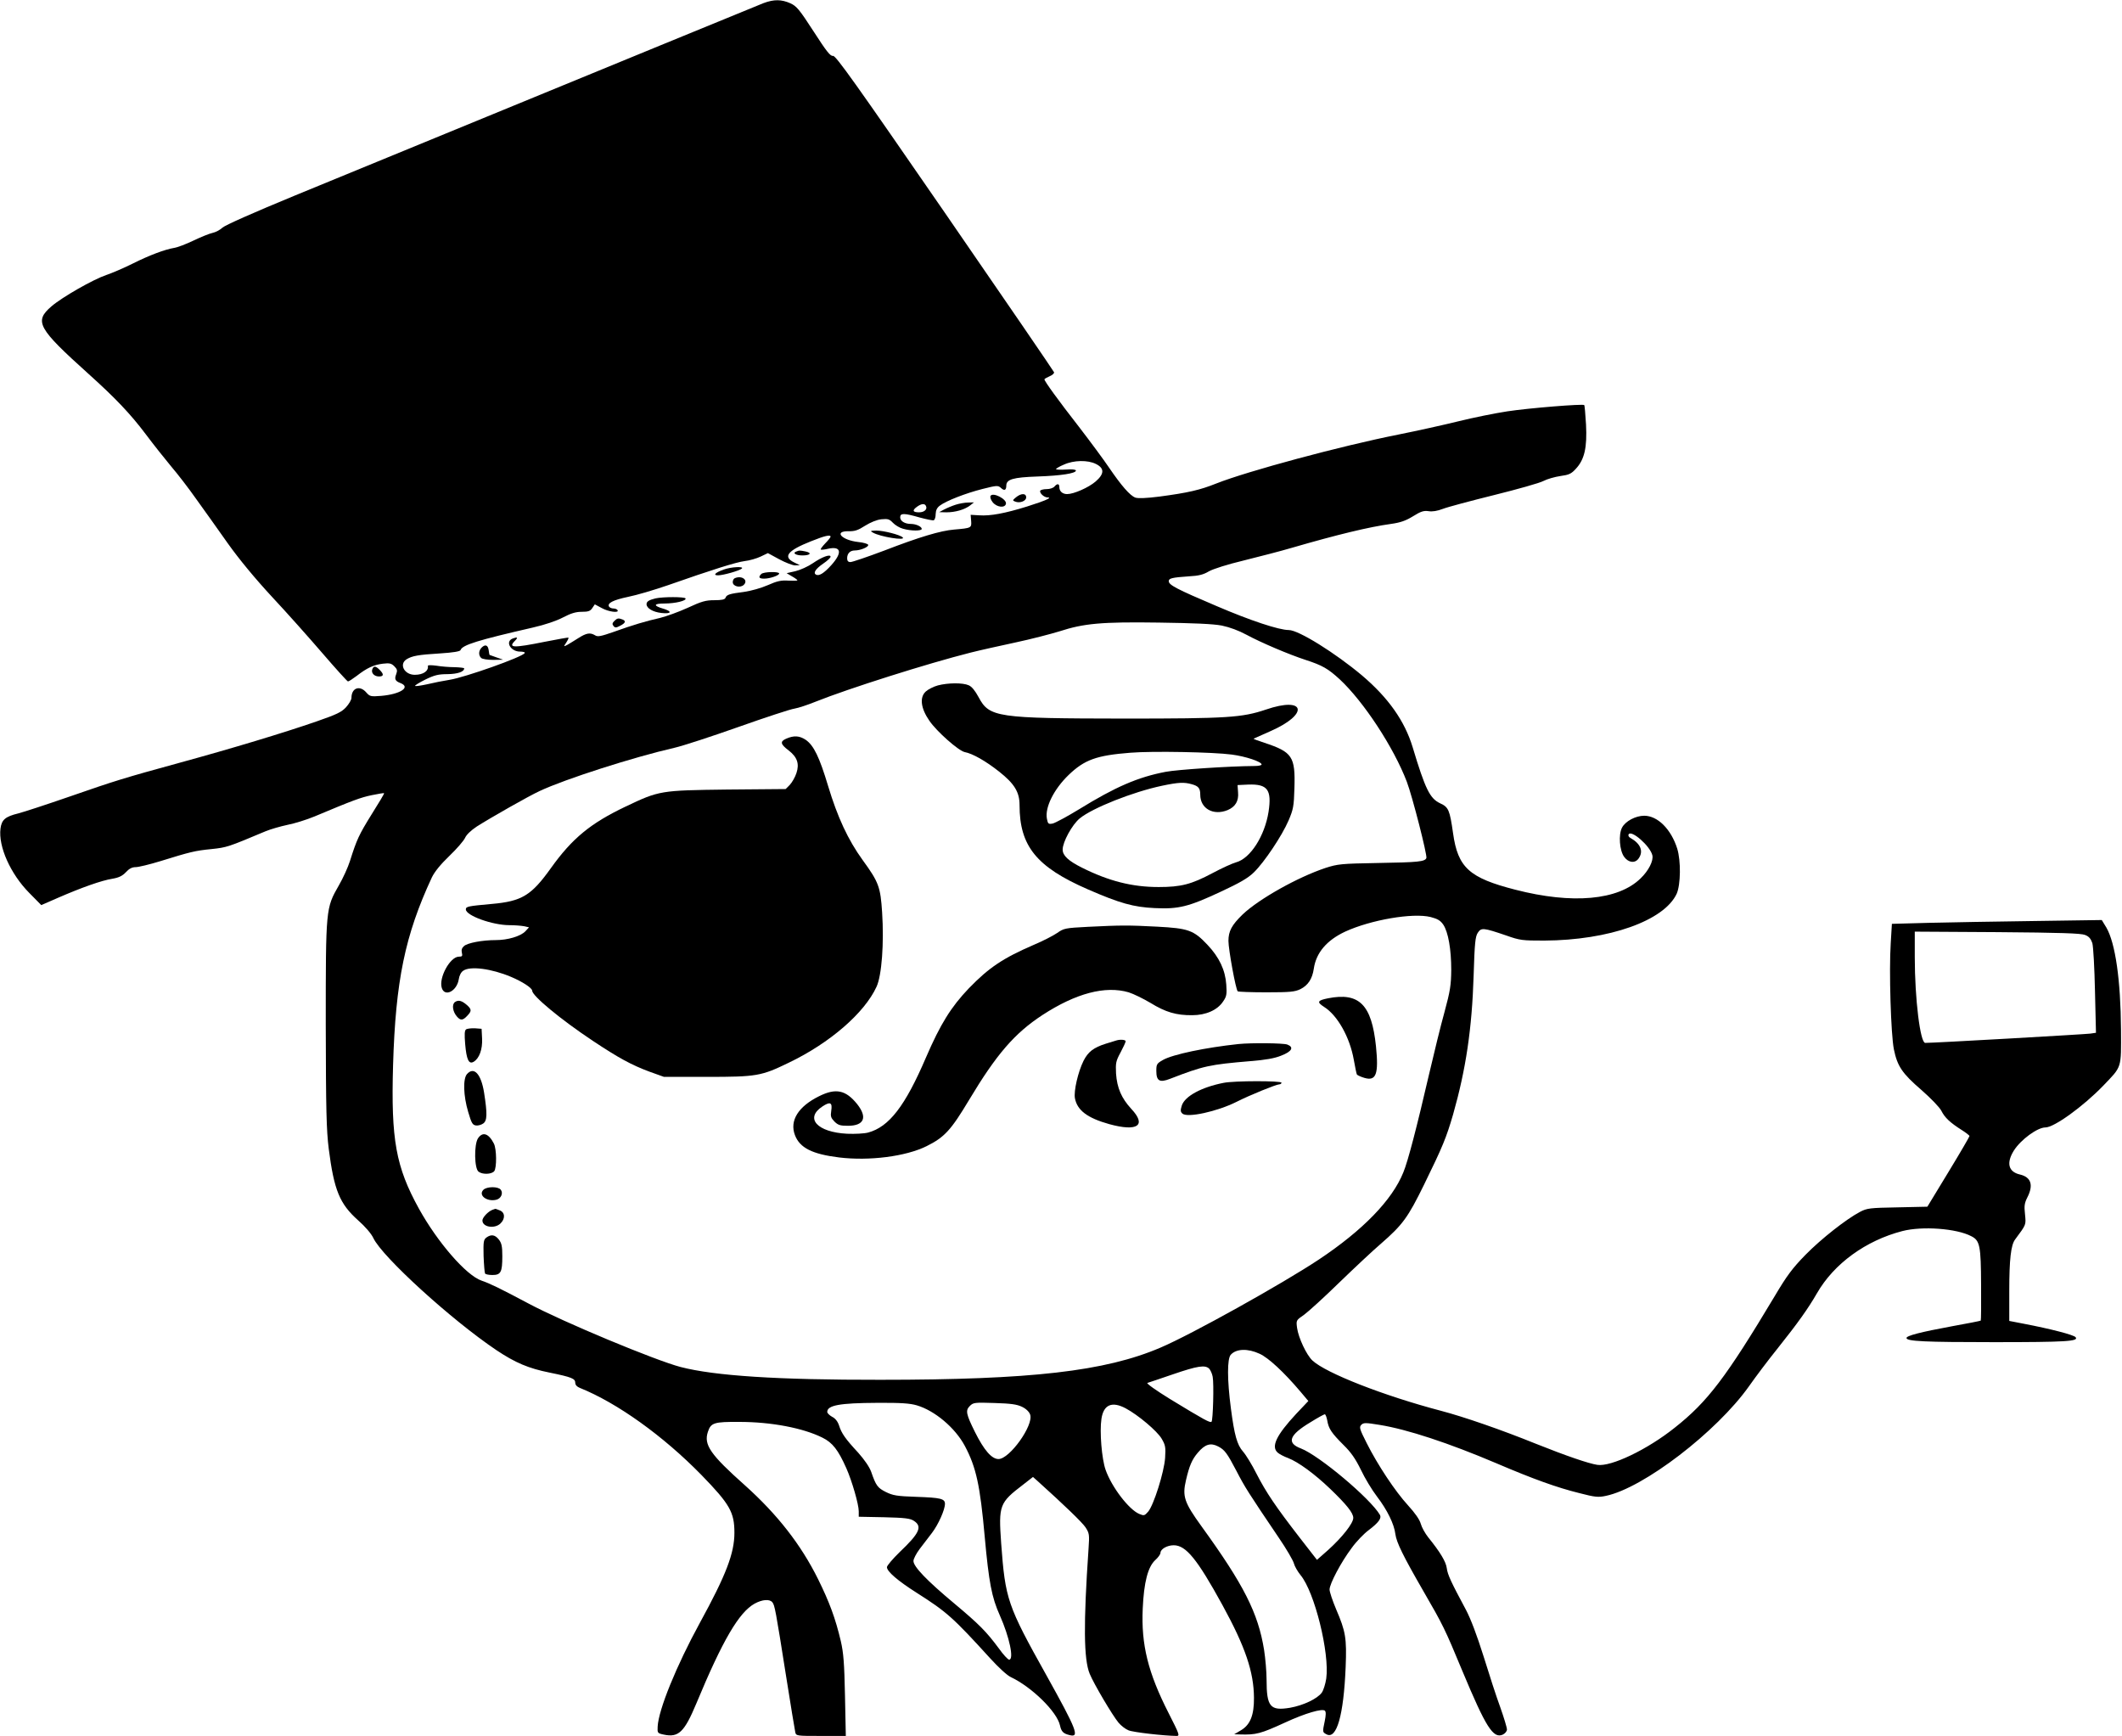 <?xml version="1.0" standalone="no"?>
<!DOCTYPE svg PUBLIC "-//W3C//DTD SVG 20010904//EN"
 "http://www.w3.org/TR/2001/REC-SVG-20010904/DTD/svg10.dtd">
<svg version="1.0" xmlns="http://www.w3.org/2000/svg"
 width="1280pt" height="1047pt" viewBox="0 0 1280 1047"
 preserveAspectRatio="xMidYMid meet">
<g transform="translate(0,1047) scale(0.1,-0.1)"
fill="#000000" stroke="none">
<path d="M4605 10451 c-27 -11 -306 -125 -620 -254 -520 -214 -1051 -432
-2203 -905 -250 -103 -424 -180 -440 -195 -15 -14 -42 -28 -61 -32 -19 -4 -70
-25 -114 -46 -44 -21 -96 -41 -116 -44 -58 -10 -149 -44 -251 -95 -52 -26
-124 -57 -160 -69 -79 -27 -265 -133 -330 -189 -105 -91 -83 -131 225 -408
160 -144 251 -239 345 -364 48 -64 118 -152 154 -195 37 -43 104 -130 149
-194 46 -64 132 -184 191 -268 69 -97 166 -214 267 -323 88 -94 225 -248 305
-341 80 -93 149 -169 153 -169 5 0 28 15 52 33 63 49 103 67 158 74 41 5 52 2
70 -16 17 -17 19 -25 11 -47 -12 -30 -6 -42 26 -54 64 -25 -2 -67 -116 -77
-64 -5 -69 -4 -91 21 -39 45 -89 27 -89 -33 0 -12 -15 -37 -33 -57 -27 -29
-56 -43 -177 -85 -199 -69 -514 -164 -825 -249 -339 -93 -385 -107 -670 -206
-133 -46 -270 -91 -305 -100 -78 -19 -100 -38 -107 -91 -14 -108 60 -274 174
-389 l72 -73 103 45 c138 60 261 104 326 114 40 7 60 17 82 40 19 21 37 30 58
30 17 0 84 16 149 36 181 56 208 63 309 73 93 10 99 12 325 107 31 13 91 30
133 39 42 8 116 31 164 51 231 97 277 114 344 128 40 8 74 14 75 12 2 -2 -32
-59 -75 -127 -77 -124 -90 -152 -131 -282 -12 -38 -42 -104 -67 -147 -79 -138
-79 -137 -79 -840 1 -519 4 -636 18 -749 32 -250 66 -332 177 -431 43 -38 80
-81 92 -107 53 -113 470 -493 742 -676 114 -76 193 -110 323 -136 132 -27 153
-36 153 -61 0 -13 10 -24 28 -31 226 -91 502 -289 733 -525 172 -177 199 -225
199 -349 0 -123 -50 -254 -209 -544 -141 -258 -249 -523 -254 -625 -2 -38 -1
-40 37 -48 89 -19 124 15 196 187 159 383 258 551 352 603 46 25 90 29 107 8
14 -17 20 -48 82 -441 28 -176 53 -330 56 -342 5 -23 8 -23 155 -23 l150 0 -5
243 c-4 196 -9 258 -25 328 -33 140 -69 236 -137 374 -104 210 -247 392 -441
566 -209 186 -250 245 -224 323 18 55 37 61 190 60 193 0 385 -37 501 -95 61
-30 95 -74 144 -184 35 -79 75 -219 75 -260 l0 -33 153 -3 c125 -3 158 -7 180
-22 52 -34 34 -74 -86 -188 -42 -41 -77 -82 -77 -91 0 -26 65 -82 180 -155
181 -115 219 -149 442 -394 50 -55 103 -104 125 -114 127 -60 279 -209 297
-292 8 -37 20 -49 58 -58 62 -16 43 32 -139 359 -237 424 -249 460 -274 799
-16 229 -11 243 133 353 l59 46 27 -24 c162 -146 269 -249 290 -280 23 -36 24
-43 18 -131 -31 -451 -29 -665 7 -752 26 -63 138 -252 174 -295 15 -18 42 -39
60 -46 27 -12 213 -33 290 -34 21 0 17 10 -48 138 -124 243 -166 413 -156 630
7 158 31 252 76 293 17 15 31 35 31 43 0 23 40 46 80 46 74 0 142 -84 294
-361 138 -252 189 -403 190 -559 1 -103 -22 -162 -77 -195 l-42 -25 35 -1 c96
-3 124 4 272 72 121 56 225 86 240 71 7 -7 6 -28 -1 -62 -14 -67 -14 -67 10
-80 62 -34 104 115 116 405 7 175 0 215 -57 348 -22 52 -40 106 -40 120 0 34
69 165 133 250 27 38 74 87 104 109 58 44 78 71 67 91 -58 99 -366 358 -477
401 -88 33 -71 81 58 158 43 27 82 48 86 48 5 0 11 -17 15 -37 8 -50 26 -76
98 -148 46 -45 72 -83 105 -150 23 -49 67 -122 97 -161 62 -81 104 -167 111
-227 7 -51 47 -132 168 -342 121 -209 130 -228 236 -483 142 -340 186 -410
244 -384 14 7 25 20 25 31 0 11 -18 71 -40 133 -23 62 -68 201 -101 308 -40
127 -77 225 -106 280 -89 166 -111 212 -116 252 -5 39 -40 97 -112 186 -19 24
-39 60 -45 82 -7 25 -34 64 -77 111 -77 84 -182 242 -249 375 -43 85 -46 96
-33 110 14 14 25 14 111 0 167 -27 416 -109 703 -231 227 -97 367 -147 500
-180 96 -25 116 -27 162 -17 226 47 668 386 863 661 40 57 116 158 170 225
126 158 187 244 240 336 103 179 295 318 515 375 120 31 327 16 416 -31 52
-26 58 -58 59 -294 1 -116 0 -213 -2 -215 -2 -2 -79 -17 -173 -34 -190 -35
-275 -57 -275 -71 0 -20 113 -25 525 -25 440 0 516 5 495 30 -11 14 -150 50
-312 81 l-88 17 0 182 c0 190 10 275 35 309 69 93 66 87 60 152 -6 51 -3 68
14 102 38 74 23 122 -44 138 -71 16 -84 70 -37 145 42 66 142 139 190 139 53
0 228 127 348 251 115 120 109 101 108 339 -2 299 -34 521 -88 615 l-28 46
-411 -6 c-227 -3 -512 -8 -634 -11 l-221 -6 -7 -116 c-11 -168 1 -552 19 -641
21 -102 50 -145 166 -245 57 -50 109 -104 120 -125 21 -42 53 -72 124 -117 25
-16 46 -32 46 -36 0 -4 -57 -102 -127 -217 l-127 -209 -181 -4 c-166 -3 -183
-5 -225 -27 -82 -43 -234 -162 -330 -260 -78 -80 -111 -124 -184 -247 -294
-491 -405 -638 -604 -795 -165 -132 -385 -237 -467 -224 -53 8 -187 54 -370
127 -210 85 -436 163 -573 199 -346 91 -693 227 -775 303 -36 33 -85 138 -93
197 -6 46 -6 46 42 79 26 19 122 106 213 195 91 88 204 194 251 234 131 114
163 158 260 356 114 233 134 283 175 423 77 271 114 516 124 838 6 196 10 235
25 258 21 32 33 31 171 -16 84 -30 99 -31 230 -31 391 2 724 120 799 283 24
55 26 198 3 272 -37 117 -118 198 -199 198 -52 0 -114 -33 -134 -72 -22 -42
-15 -138 13 -176 26 -36 66 -40 87 -10 31 43 13 89 -49 124 -11 6 -15 15 -11
22 17 28 129 -70 143 -126 8 -33 -22 -93 -71 -140 -135 -132 -411 -157 -756
-68 -277 71 -346 133 -375 340 -20 140 -27 158 -78 181 -62 29 -90 86 -166
339 -48 158 -147 298 -305 432 -162 136 -383 274 -442 274 -59 0 -231 57 -434
144 -245 104 -290 128 -290 151 0 17 20 22 122 29 58 3 87 10 120 30 27 15
112 42 212 66 92 23 221 56 285 75 279 81 470 127 601 145 57 8 89 19 133 46
48 30 65 35 94 31 23 -4 53 1 87 14 28 11 167 48 308 83 141 35 276 73 298 85
23 12 69 25 103 30 51 7 65 13 93 44 52 56 68 128 61 266 -4 62 -8 116 -11
118 -8 8 -333 -18 -464 -38 -73 -11 -206 -38 -295 -60 -89 -22 -252 -58 -362
-80 -348 -69 -911 -221 -1098 -295 -100 -40 -171 -56 -343 -79 -79 -10 -130
-12 -146 -6 -32 12 -84 72 -157 179 -33 49 -116 161 -183 248 -124 159 -208
275 -208 286 0 3 14 11 30 18 17 7 30 18 28 25 -2 6 -298 439 -658 961 -540
783 -659 950 -675 947 -16 -3 -39 26 -117 147 -86 133 -103 153 -140 170 -54
24 -99 25 -163 1z m2005 -2779 c53 -26 52 -60 -1 -106 -43 -37 -132 -76 -172
-76 -28 0 -47 17 -47 42 0 22 -13 23 -30 3 -7 -8 -27 -15 -46 -15 -18 0 -35
-4 -39 -9 -7 -13 22 -41 43 -41 33 0 -10 -19 -123 -55 -132 -41 -221 -58 -289
-53 l-51 3 3 -37 c3 -42 2 -43 -103 -52 -82 -7 -207 -44 -422 -127 -101 -38
-192 -69 -203 -69 -14 0 -20 7 -20 23 0 29 18 47 46 47 34 0 85 21 81 34 -2 6
-29 14 -60 17 -100 11 -150 66 -59 65 38 -1 58 6 100 33 32 20 70 36 98 39 40
4 49 1 70 -21 13 -14 41 -31 61 -36 48 -14 113 -14 113 -1 0 14 -35 30 -65 30
-37 0 -65 17 -65 40 0 26 23 26 117 -1 41 -11 79 -19 85 -17 7 3 12 19 12 38
1 23 8 38 26 51 37 28 154 74 257 100 87 22 93 22 111 6 20 -19 32 -14 32 14
0 38 41 50 187 55 145 5 233 19 233 36 0 6 -23 9 -60 6 -33 -2 -60 -1 -60 3 0
3 21 16 48 27 59 27 144 28 192 4z m-1026 -251 c13 -21 -7 -41 -40 -41 -39 0
-43 12 -12 34 25 18 44 20 52 7z m-574 -188 c0 -4 -14 -22 -32 -40 -17 -18
-30 -35 -27 -37 2 -3 22 -1 43 4 80 18 89 -22 21 -98 -45 -50 -76 -69 -94 -57
-17 10 0 35 45 66 24 16 44 35 44 41 0 18 -52 -1 -107 -39 -29 -20 -76 -41
-105 -48 l-53 -12 32 -19 c18 -10 33 -21 33 -24 0 -3 -24 -3 -54 -2 -43 3 -68
-2 -124 -27 -41 -18 -102 -35 -144 -41 -86 -11 -105 -16 -112 -36 -4 -10 -23
-14 -67 -14 -52 0 -77 -7 -161 -46 -55 -25 -130 -52 -167 -61 -84 -19 -162
-42 -279 -84 -77 -27 -97 -31 -112 -21 -30 18 -52 15 -102 -17 -25 -16 -55
-34 -67 -41 -22 -11 -22 -11 -5 15 9 14 15 27 13 29 -2 2 -67 -10 -144 -25
-189 -38 -222 -37 -179 6 20 20 16 25 -13 14 -48 -18 -13 -79 44 -79 19 0 32
-4 28 -9 -14 -24 -359 -146 -452 -161 -38 -6 -99 -18 -136 -27 -37 -8 -70 -13
-73 -10 -3 3 25 20 61 38 55 27 79 33 135 33 60 1 100 14 100 35 0 3 -26 6
-57 7 -32 0 -82 4 -111 9 -31 4 -52 4 -51 -1 5 -31 -28 -54 -79 -54 -63 0 -97
64 -49 94 33 20 69 27 201 35 79 5 121 12 124 20 10 31 105 60 436 136 74 17
142 40 182 61 48 25 77 34 113 34 39 0 52 4 64 23 l15 22 41 -22 c40 -23 108
-32 96 -13 -3 6 -15 10 -25 10 -10 0 -22 5 -26 11 -13 21 24 40 114 59 51 10
159 42 240 70 268 94 411 139 464 146 29 3 73 16 96 27 l44 21 68 -37 c37 -20
81 -37 96 -37 l29 1 -35 17 c-69 34 -40 71 101 127 82 33 119 42 119 28z
m2360 -536 c48 -10 102 -30 150 -56 87 -47 254 -118 355 -151 102 -33 136 -53
206 -117 145 -135 326 -411 405 -618 34 -90 124 -443 118 -460 -9 -22 -48 -26
-293 -30 -223 -4 -241 -6 -316 -30 -168 -56 -401 -187 -499 -280 -66 -64 -86
-101 -86 -160 0 -51 44 -293 56 -304 3 -3 81 -6 172 -6 145 0 172 3 206 19 46
23 72 62 81 124 14 96 78 171 189 223 154 71 409 115 516 88 42 -11 59 -21 76
-46 30 -45 48 -149 48 -273 -1 -91 -6 -126 -41 -255 -23 -82 -64 -251 -93
-375 -73 -315 -127 -524 -155 -591 -67 -167 -244 -349 -510 -526 -220 -146
-769 -452 -955 -531 -334 -143 -781 -194 -1690 -194 -621 -1 -999 24 -1204 77
-153 40 -708 271 -918 383 -171 91 -233 121 -283 138 -92 31 -265 230 -378
434 -139 252 -169 415 -156 865 15 509 72 785 234 1133 17 35 52 78 106 130
44 42 86 91 94 108 8 19 35 45 71 69 87 55 310 182 379 214 153 72 565 204
814 261 52 12 226 69 387 126 161 57 313 107 336 110 24 4 81 23 128 42 197
79 677 231 935 296 55 14 177 41 270 61 94 20 213 51 265 67 148 48 253 58
600 53 211 -3 328 -8 380 -18z m5207 -1866 c24 -9 35 -23 44 -49 6 -21 13
-150 16 -289 l6 -252 -34 -5 c-27 -4 -954 -57 -996 -56 -30 0 -63 265 -63 518
l0 153 498 -3 c381 -3 505 -7 529 -17z m-4979 -2526 c53 -24 146 -110 246
-228 l48 -57 -73 -77 c-120 -129 -154 -199 -111 -235 9 -8 37 -23 62 -32 62
-24 160 -96 253 -185 100 -96 140 -146 140 -176 0 -33 -68 -118 -151 -193
l-68 -60 -105 135 c-143 185 -201 270 -260 385 -27 54 -64 114 -81 133 -36 41
-52 99 -73 259 -23 175 -23 301 -1 325 33 37 103 39 174 6z m-304 -90 c8 -9
18 -31 21 -49 8 -43 2 -262 -7 -271 -8 -8 -42 10 -252 138 -81 50 -142 93
-135 96 8 2 77 26 154 52 149 51 194 58 219 34z m-1764 -221 c109 -32 232
-136 290 -245 68 -128 92 -236 120 -549 25 -274 42 -364 91 -473 58 -130 87
-267 56 -267 -7 0 -35 30 -62 68 -75 101 -117 144 -270 272 -163 136 -245 221
-245 255 0 13 17 45 37 72 20 26 54 71 75 98 38 50 78 139 78 175 0 31 -27 37
-171 42 -119 4 -142 8 -185 29 -50 25 -60 38 -89 122 -11 30 -40 72 -78 115
-78 84 -101 117 -116 165 -8 24 -23 43 -42 52 -16 9 -29 22 -29 29 0 40 73 54
301 55 143 1 198 -3 239 -15z m635 -9 c25 -12 43 -30 49 -47 22 -64 -124 -268
-191 -268 -41 0 -87 53 -142 163 -54 109 -58 130 -31 157 21 21 29 22 149 18
99 -3 135 -8 166 -23z m625 -9 c75 -40 190 -137 217 -183 23 -39 25 -52 21
-116 -6 -87 -69 -285 -102 -324 -22 -25 -25 -26 -54 -14 -62 26 -166 161 -203
266 -23 65 -37 230 -25 308 13 85 63 107 146 63z m558 -230 c39 -20 54 -40
111 -149 49 -95 71 -130 253 -399 48 -70 89 -141 93 -158 4 -16 22 -48 40 -70
85 -102 176 -471 155 -624 -5 -33 -17 -71 -27 -85 -27 -37 -112 -77 -191 -91
-120 -20 -142 5 -142 170 0 47 -7 127 -15 179 -36 223 -123 394 -378 746 -104
144 -116 180 -93 278 20 86 36 124 71 165 43 51 77 62 123 38z"/>
<path d="M5975 7479 c-4 -6 1 -23 12 -37 24 -32 76 -38 81 -10 5 28 -79 71
-93 47z"/>
<path d="M6129 7471 c-22 -18 -22 -20 -6 -26 28 -12 67 3 67 25 0 26 -30 26
-61 1z"/>
<path d="M5765 7426 c-22 -7 -53 -20 -70 -29 l-30 -16 44 -1 c53 0 109 16 142
41 l24 19 -35 -1 c-19 0 -53 -6 -75 -13z"/>
<path d="M5265 7258 c44 -26 203 -51 180 -29 -17 16 -116 41 -159 41 -36 -1
-39 -2 -21 -12z"/>
<path d="M4802 7143 c-23 -9 -1 -23 38 -23 48 0 60 15 19 24 -35 7 -38 7 -57
-1z"/>
<path d="M4366 7035 c-51 -18 -68 -35 -35 -35 31 0 130 28 144 41 14 14 -65
10 -109 -6z"/>
<path d="M4592 7008 c-19 -19 -14 -28 17 -28 35 0 91 19 91 31 0 13 -94 11
-108 -3z"/>
<path d="M4433 6983 c-7 -2 -13 -13 -13 -24 0 -26 46 -37 67 -16 28 28 -12 58
-54 40z"/>
<path d="M3954 6861 c-40 -10 -54 -19 -54 -35 0 -24 37 -47 89 -53 61 -7 69 9
11 26 -61 18 -58 31 7 31 67 0 136 17 128 31 -7 10 -135 10 -181 0z"/>
<path d="M3705 6724 c-12 -12 -13 -19 -4 -30 9 -11 16 -11 40 2 32 16 37 29
13 38 -24 9 -31 8 -49 -10z"/>
<path d="M2906 6565 c-19 -19 -21 -46 -4 -63 7 -7 38 -12 73 -12 l60 1 -40 14
c-22 8 -41 15 -42 15 -1 0 -3 12 -5 27 -4 32 -20 39 -42 18z"/>
<path d="M5657 6336 c-26 -7 -59 -24 -73 -37 -38 -35 -30 -101 22 -176 45 -66
176 -181 213 -189 48 -9 127 -54 208 -118 92 -73 123 -123 123 -202 0 -247
102 -373 412 -508 193 -84 275 -107 403 -113 145 -7 204 8 397 98 116 54 165
82 201 117 63 61 170 221 210 314 28 66 32 85 35 194 6 191 -12 218 -181 274
-38 12 -67 23 -65 25 2 1 46 21 99 44 237 103 216 214 -26 131 -143 -48 -230
-54 -855 -54 -767 1 -812 7 -877 129 -21 39 -41 64 -60 72 -36 16 -125 15
-186 -1z m1773 -417 c84 -11 180 -43 180 -60 0 -5 -19 -9 -42 -9 -156 -1 -467
-22 -536 -35 -168 -32 -304 -91 -523 -226 -72 -44 -143 -82 -159 -86 -26 -5
-29 -2 -35 29 -13 68 42 178 131 264 96 92 168 118 372 134 133 11 499 4 612
-11z m-241 -179 c40 -11 51 -24 51 -63 0 -84 79 -128 165 -93 47 20 68 55 63
108 l-3 43 65 3 c116 4 142 -31 122 -164 -23 -146 -110 -282 -196 -305 -22 -6
-86 -35 -142 -65 -128 -68 -190 -84 -325 -84 -160 0 -301 36 -463 117 -82 41
-116 73 -116 109 0 46 57 150 103 188 77 63 321 160 497 197 100 21 133 22
179 9z"/>
<path d="M4743 6015 c-39 -17 -36 -33 14 -71 52 -40 66 -81 47 -137 -8 -25
-27 -57 -40 -71 l-25 -25 -352 -3 c-404 -5 -410 -6 -614 -103 -212 -101 -322
-192 -450 -371 -118 -165 -175 -200 -357 -216 -142 -13 -156 -15 -156 -33 0
-37 160 -95 263 -95 30 0 69 -3 86 -6 l32 -7 -22 -24 c-29 -30 -106 -53 -178
-53 -82 0 -171 -17 -192 -36 -13 -11 -17 -24 -13 -40 5 -20 2 -24 -18 -24 -53
0 -123 -128 -103 -189 18 -56 90 -19 102 51 3 23 14 45 27 53 41 30 171 13
289 -37 67 -28 127 -67 127 -83 0 -31 171 -173 365 -302 158 -105 234 -146
341 -186 l89 -32 260 0 c300 0 327 5 492 85 249 119 458 301 530 458 32 68 46
264 34 449 -10 153 -20 182 -117 315 -89 123 -152 259 -209 448 -52 173 -86
244 -135 278 -38 25 -71 27 -117 7z"/>
<path d="M6562 4880 c-137 -7 -145 -9 -185 -37 -23 -16 -87 -49 -142 -72 -185
-80 -270 -137 -391 -262 -108 -113 -172 -217 -258 -416 -126 -294 -223 -420
-350 -454 -23 -6 -79 -9 -126 -7 -180 9 -257 93 -150 164 48 32 62 25 54 -26
-5 -33 -2 -42 19 -64 22 -22 35 -26 82 -26 97 0 119 50 56 130 -69 86 -129 99
-231 48 -125 -62 -178 -147 -145 -234 29 -77 104 -115 267 -135 182 -22 402 6
527 68 109 54 148 98 256 278 166 277 275 403 443 513 203 132 379 178 520
137 29 -9 88 -38 132 -64 91 -56 156 -75 252 -74 82 0 152 31 186 83 21 30 23
44 19 101 -6 88 -42 165 -114 241 -83 88 -115 99 -303 109 -174 9 -216 9 -418
-1z"/>
<path d="M8011 4449 c-65 -13 -69 -23 -24 -52 81 -51 155 -183 179 -318 8 -44
16 -85 19 -90 3 -4 24 -14 45 -20 71 -21 87 22 70 190 -26 252 -101 327 -289
290z"/>
<path d="M2744 4426 c-20 -15 -13 -59 13 -88 21 -24 35 -23 61 5 28 29 27 39
0 64 -32 28 -53 34 -74 19z"/>
<path d="M2812 4262 c-10 -7 -11 -29 -6 -90 8 -93 22 -123 51 -106 34 20 54
75 51 139 l-3 60 -40 3 c-22 1 -46 -2 -53 -6z"/>
<path d="M6735 4195 c-5 -2 -35 -11 -65 -20 -73 -23 -106 -48 -134 -103 -33
-66 -60 -183 -52 -226 14 -73 75 -119 207 -156 171 -47 227 -8 133 92 -59 64
-86 126 -92 213 -3 64 -1 75 27 127 17 32 31 62 31 68 0 9 -32 12 -55 5z"/>
<path d="M7470 4173 c-197 -21 -395 -62 -455 -96 -37 -21 -40 -26 -40 -66 0
-61 20 -72 82 -48 204 79 238 86 486 107 90 7 146 17 185 33 65 25 79 51 37
67 -25 9 -216 11 -295 3z"/>
<path d="M2817 3992 c-25 -28 -22 -131 7 -228 20 -68 26 -79 47 -82 13 -2 33
4 44 12 24 17 25 58 5 186 -18 113 -61 159 -103 112z"/>
<path d="M7381 3939 c-133 -26 -233 -80 -252 -136 -9 -29 -9 -38 3 -49 28 -28
211 12 328 71 79 40 239 105 257 105 7 0 13 5 13 10 0 12 -286 12 -349 -1z"/>
<path d="M2883 3604 c-24 -38 -22 -183 4 -201 24 -18 78 -16 94 3 16 20 15
134 -2 167 -32 62 -68 73 -96 31z"/>
<path d="M2916 3294 c-33 -33 21 -74 78 -60 29 7 43 41 26 61 -16 20 -84 19
-104 -1z"/>
<path d="M2970 3173 c-26 -10 -60 -46 -60 -64 0 -40 72 -52 108 -19 31 29 29
68 -4 80 -14 6 -26 10 -27 9 -1 0 -9 -3 -17 -6z"/>
<path d="M2934 3006 c-17 -13 -19 -25 -17 -111 2 -53 6 -101 9 -106 3 -5 23
-9 44 -9 51 0 60 17 60 113 0 60 -4 79 -21 101 -23 29 -46 33 -75 12z"/>
<path d="M2246 6434 c-9 -22 11 -44 40 -44 29 0 31 13 4 40 -24 24 -36 25 -44
4z"/>
</g>
</svg>
